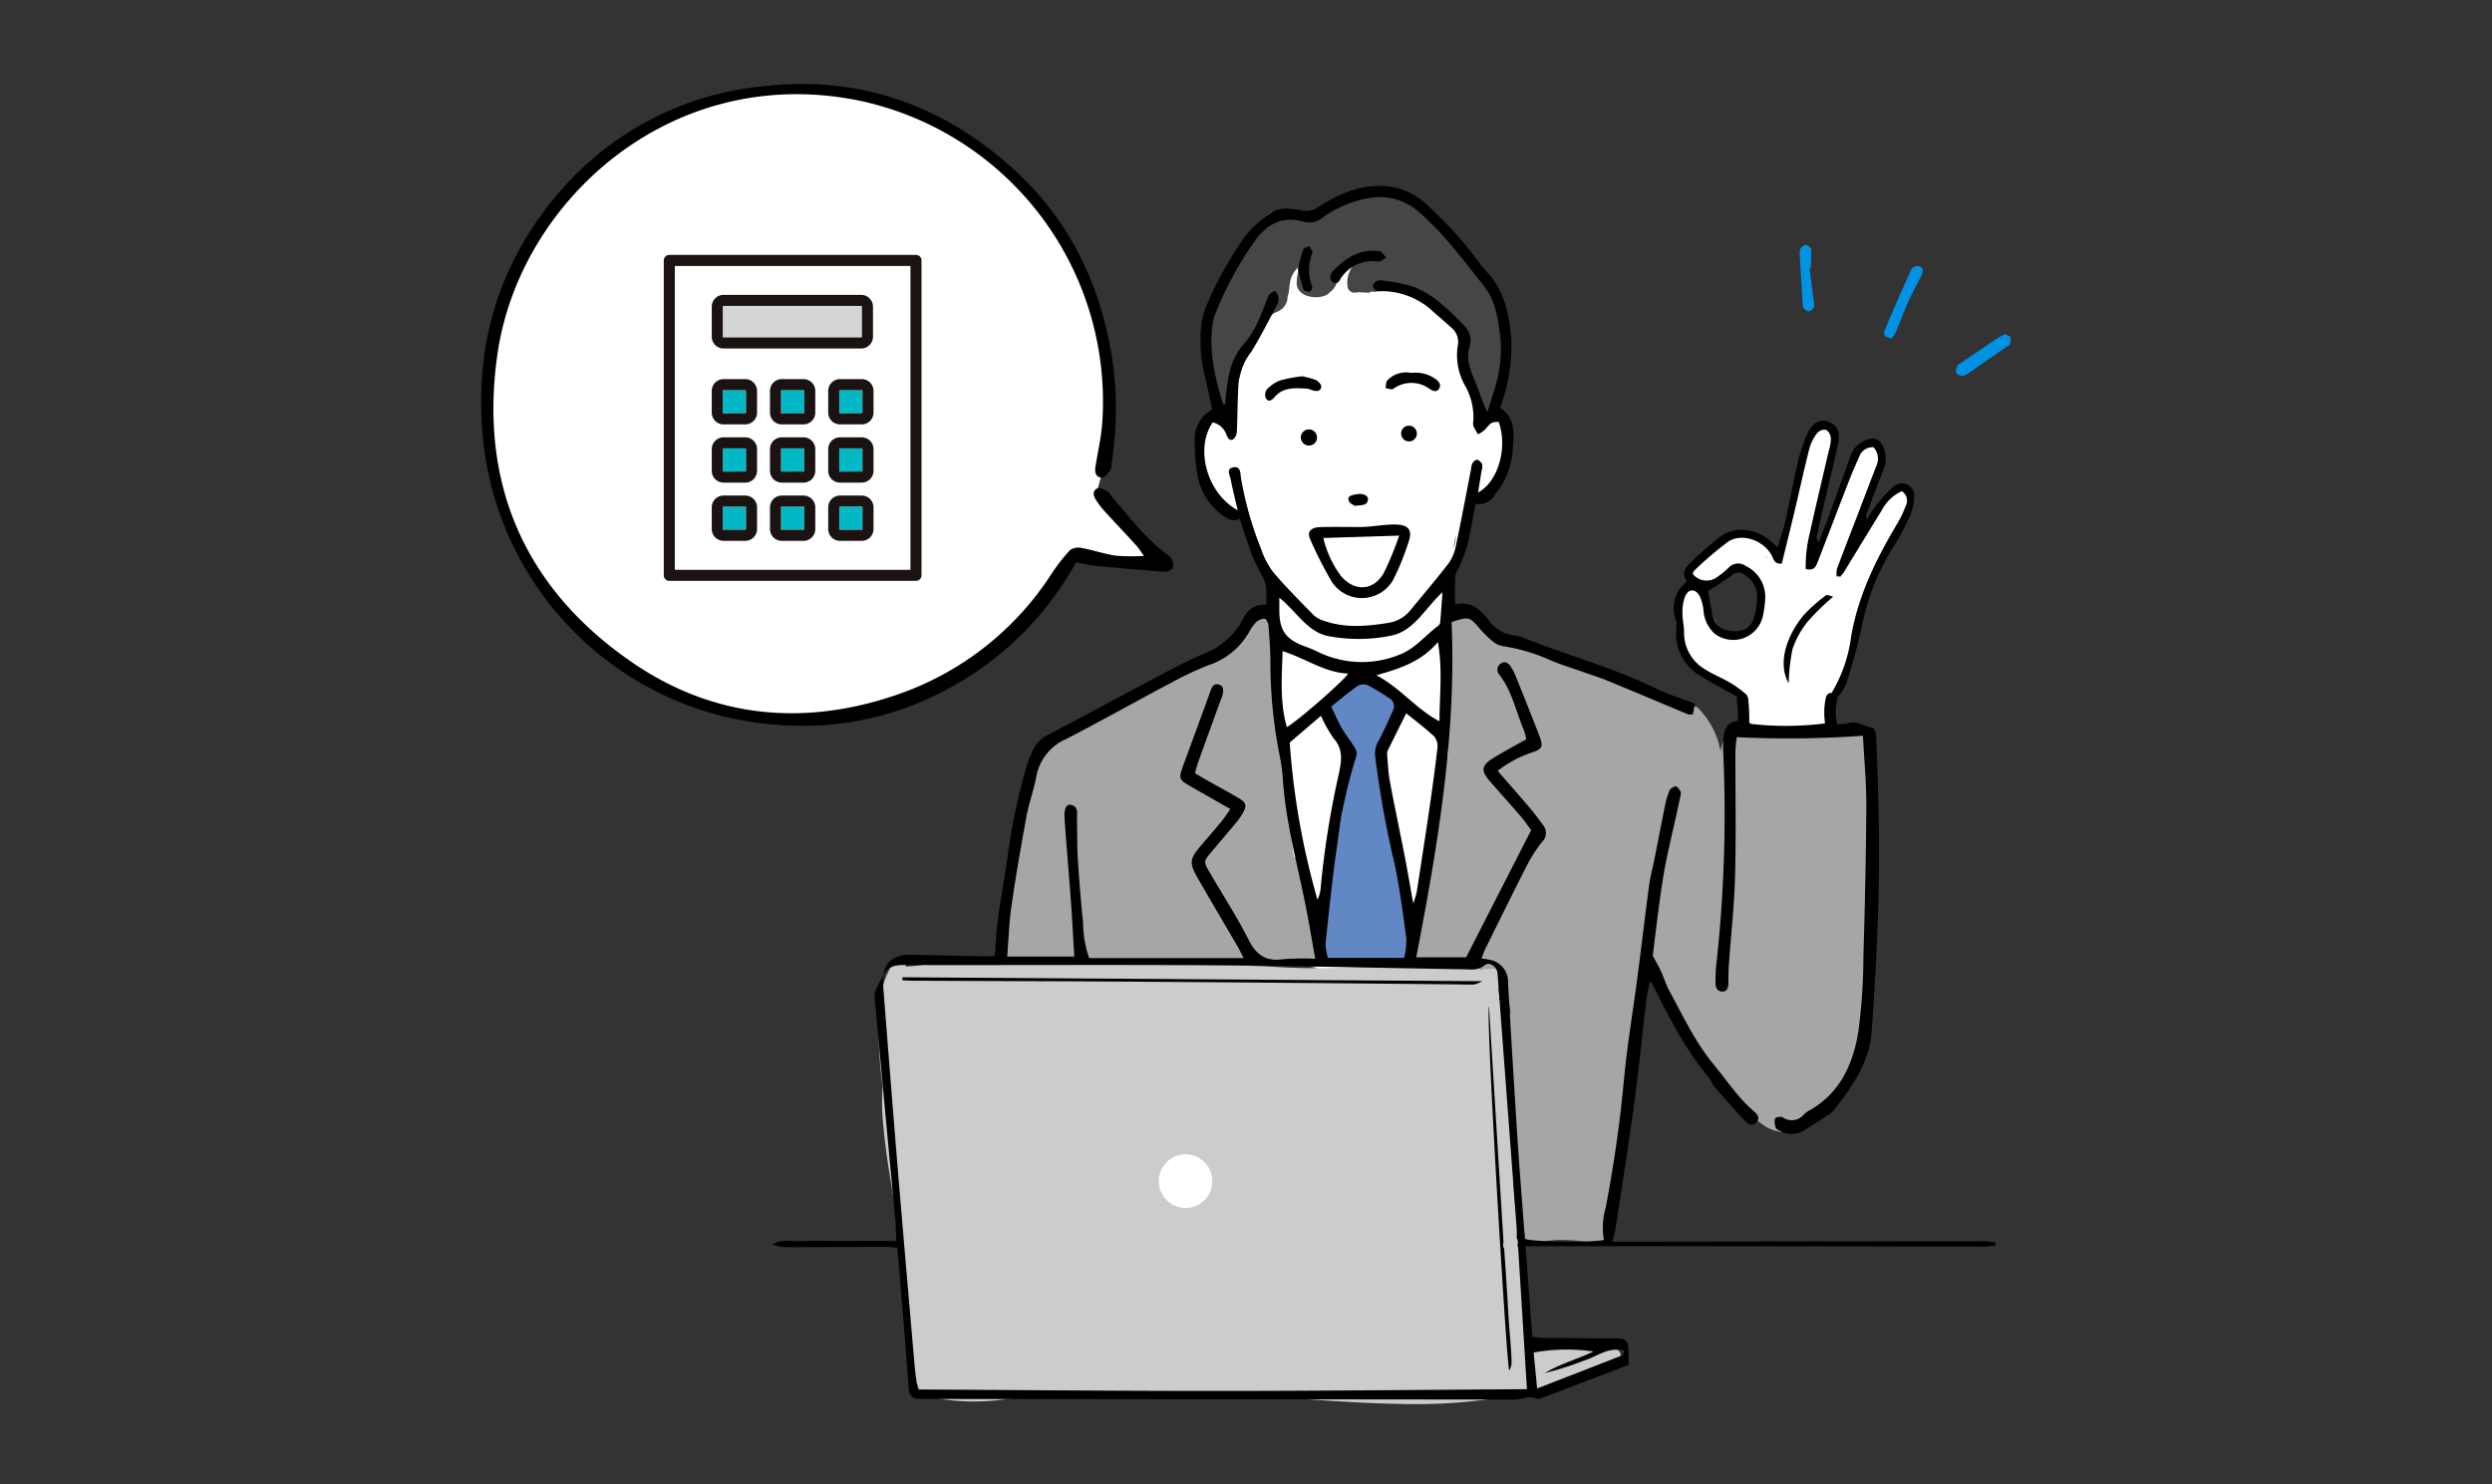 <svg xmlns="http://www.w3.org/2000/svg" width="324" height="193" viewBox="0 0 324 193"><rect x="0" y="0" width="324" height="193" fill="#333333" stroke="none"/><g transform="translate(-353 -3317)"><g transform="translate(314.564 351.915)"><g transform="translate(101 2976)"><g transform="translate(37.87 13.265)"><g transform="translate(55.546 5.193)"><path d="M743.157,201.829a.422.422,0,0,0,0-.046c-.564-6.035-1.234-12.464-4.277-17.834a13.844,13.844,0,0,0-6.062-5.816,15.916,15.916,0,0,0-10.126-.846,14.235,14.235,0,0,0-1.483.423.791.791,0,0,0-.894-1.032,14.773,14.773,0,0,0-7.22,3.632,15.612,15.612,0,0,0-3.791,6.218c-1.643,4.65-1.706,9.715-1.946,14.6a9.949,9.949,0,0,1-1.029.159.771.771,0,0,0-.72.549c-1.405,4.368-.078,11.107,4.919,12.242,1.463,2.764,2.555,5.707,4.061,8.449.34,4.934-1.272,9.793-1.329,14.724a87.111,87.111,0,0,0,1.492,15.6c.884,5.183,1.729,10.384,2.9,15.508a10.255,10.255,0,0,0,1.462,3.867,4.736,4.736,0,0,0,3.033,1.759,28.813,28.813,0,0,0,4.571.255c1.745.058,3.49.128,5.237.118a28.047,28.047,0,0,0,5.257-.436,5.736,5.736,0,0,0,3.363-1.694c1.921-2.213,2.215-5.7,2.467-8.481.267-2.966.385-6.014.367-8.994a35.734,35.734,0,0,0-.569-4.838q-.587-4.014-1.375-7.995a74.912,74.912,0,0,0-1.838-7.64,10.39,10.39,0,0,0-1.445-3.441q-.189-2.008-.435-4.013c-.182-1.5-.355-3.028-.65-4.522q.211-.692.395-1.39a.7.7,0,0,0,.571-.068c1.4-.776,1.667-2.618,1.82-4.058a42.371,42.371,0,0,0,.048-5.091C744.617,213.671,746.462,200.978,743.157,201.829Zm-32.641-14.211a14.759,14.759,0,0,1,3.381-6,12.383,12.383,0,0,1,5.616-3.2,17.972,17.972,0,0,0-7.923,8.121,21.8,21.8,0,0,0-2.017,8.448,29.932,29.932,0,0,1-.7,5.707C709.086,196.3,709.22,191.85,710.516,187.618Zm27.508,31.075c.134-.61.26-1.224.383-1.838A5.775,5.775,0,0,1,738.024,218.693Z" transform="translate(-705.083 -176.658)" fill="#fff"/></g><path d="M1107.921,343.175c-1.362.108-2.291,1.667-2.99,2.674s-1.345,2.057-2.024,3.081c-.823,1.241-1.609,2.508-2.323,3.816a11.545,11.545,0,0,0-.849,1.689c-.071.022-.163.05-.226.076a.7.7,0,0,1-.015-.121,5.691,5.691,0,0,1,.342-1.764c.425-1.427,1.075-2.759,1.624-4.144a67.383,67.383,0,0,0,2.686-7.238c.254-.947,1.125-3.728-.582-3.887-1.03-.1-1.911,1.722-2.314,2.424a30.517,30.517,0,0,0-2.105,5.624,37.868,37.868,0,0,1-2.007,4.725,18.535,18.535,0,0,0-1.448,3.351c-.025,0-.05,0-.078.007l-.056.008a1.021,1.021,0,0,0-.02-.151c-.471-2.085.611-4.065,1-6.072a.929.929,0,0,0,.015-.161c.119-.528.227-1.058.333-1.589a35.008,35.008,0,0,1,1.4-4.834,9.948,9.948,0,0,0,.725-3.822,1.6,1.6,0,0,0-2.039-1.614c-.924.35-1.344,1.44-1.661,2.293a35.485,35.485,0,0,0-1.067,4.934c-.654,3.033-1.72,5.961-2.49,8.967a9.909,9.909,0,0,0-1.831-1.37,6.475,6.475,0,0,0-4.416-1.163c-1.591.284-2.7,1.6-3.718,2.742-.7.788-2.061,2.1-1.546,3.262a.639.639,0,0,0,.327.343.425.425,0,0,0,.04.056,1.175,1.175,0,0,0,.138.148c.758.667,2.082-.124,2.771-.533.926-.549,1.754-1.355,2.724-1.82a.776.776,0,0,0,.095-.055c3.3.73,4.028,5.292,2.287,7.8a3.09,3.09,0,0,1-5.116-.347c-.889-1.5-1.053-3.734-2.823-4.544a.8.8,0,0,0-.332-.075.833.833,0,0,0-.725.471c-2.122,1.458-1.284,5.251-.552,7.288a6.294,6.294,0,0,0,3.474,3.6,19.153,19.153,0,0,0,2.071.773c.133.045.265.09.4.136.685.7,1.556,1.14,2.281,1.808a13.837,13.837,0,0,0,.2,2.334.618.618,0,0,0-.005,1.009,3.7,3.7,0,0,0,.831.489.729.729,0,0,0,.493.533,11.9,11.9,0,0,0,4.244.353,9.646,9.646,0,0,0,3.8-.675.729.729,0,0,0,.193-.031c.461.246,1.148.043,1.09-.616a8.461,8.461,0,0,1,.139-2.87,6.494,6.494,0,0,1,.79-1.618.811.811,0,0,0,.214-.2c1.286-1.684,1.571-3.716,1.983-5.735a20.873,20.873,0,0,0,.808-4.181.719.719,0,0,0,.436-.465,32.912,32.912,0,0,1,3.268-7.474c1.347-2.115,2.83-4.315,2.9-6.91A.748.748,0,0,0,1107.921,343.175Zm-17.834,8.838c-.045-.043-.09-.085-.136-.126-.028-.031-.06-.061-.09-.091.091.06.181.124.269.191Z" transform="translate(-960.812 -303.667)" fill="#fff"/><g transform="translate(29.716 55.528)"><path d="M928.708,497.086a.842.842,0,0,0-.829-.83c-5.3-.176-10.616-.674-15.927-.5a.852.852,0,0,0-.37.095.814.814,0,0,0-.881.148,4.372,4.372,0,0,0-1.131,2.409c-.018.08-.032.161-.046.241-.01-.025-.018-.052-.028-.076a10.658,10.658,0,0,0-2.928-5.559.839.839,0,0,0-1.1-.018l-.022-.018a22.572,22.572,0,0,0-5.306-2.48c-2.021-.765-4.133-1.306-6.135-2.11a67.424,67.424,0,0,0-11.5-3.91,6.085,6.085,0,0,1-3.3-1.737,6.742,6.742,0,0,0-1.5-1.344,2.793,2.793,0,0,0-1.523-.294.719.719,0,0,0-1.155-.033c-1.362,1.619-1.513,3.927-1.548,5.953a72.031,72.031,0,0,0,.493,7.7,35.424,35.424,0,0,1,.08,4.614.848.848,0,0,0-.232.35c-1.42,3.887-1.5,8.119-1.881,12.194a77.061,77.061,0,0,1-2.787,13.176.717.717,0,0,0-.156.572.842.842,0,0,0,1.42.73c3.4-.491,6.855.7,10.253.755.012.03.023.058.037.088a18.417,18.417,0,0,1,1.5,5.493.756.756,0,0,0-.455.725,74.034,74.034,0,0,0,1.012,13.657c-.1,4.524.927,9.015.813,13.551a.743.743,0,0,0,.245.6c-.016.113-.03.226-.05.338a.89.89,0,0,0,.747,1.027.682.682,0,0,0,.771.159c2.429-.879,5.35-.516,7.854-.166a.9.9,0,0,0,.348-.017.949.949,0,0,0,.2.046c1.161.119,1.513-1.689,1.7-2.485a56.311,56.311,0,0,0,.9-5.883c.664-5.553,1.12-11.129,1.744-16.685.294-2.611.609-5.223,1.077-7.809.169-.929.362-1.857.615-2.767a8.059,8.059,0,0,1,.328-1.03c.793,2.628,2.643,5.08,4.1,7.235,2.074,3.063,3.912,6.245,6.148,9.173a.811.811,0,0,0,.221.6,20.67,20.67,0,0,0,4.97,4.581,5.356,5.356,0,0,0,5.9-.511,18.254,18.254,0,0,0,4.793-5.7,16.108,16.108,0,0,0,2.347-7.082.809.809,0,0,0-.055-.358c.924-4.609.813-9.506.745-14.2a.692.692,0,0,0,.275-.484C930.619,511.8,928.9,504.489,928.708,497.086Z" transform="translate(-815.96 -480.673)" fill="#a6a6a6"/><path d="M588.179,512.96c-.013-.129-.027-.259-.035-.39a.829.829,0,0,0-.67-.775c-1.423-10.319-1.123-20.884-3.175-31.133-.206-1.027-1.744-.62-1.609.38-.521-.171-.969.338-.967.861a6.457,6.457,0,0,1-.8.713c-.818.647-1.74,1.229-2.628,1.8-2.336,1.495-4.741,2.883-7.155,4.249-1.568.886-3.135,1.8-4.756,2.586-3.154,1.535-6.545,2.664-9.45,4.675a8.12,8.12,0,0,0-1.617,1.413.856.856,0,0,0-.27.209c-2.8,3.222-3.1,7.794-3.756,11.82-.408,2.505-1.107,4.95-1.508,7.46a24.279,24.279,0,0,0-.091,8.071.78.78,0,0,0,1.4.282c1.621.02,3.238.118,4.858.176,1.735.063,3.444-.052,5.176-.128.151-.007.3-.008.455-.013a.848.848,0,0,0,.911.428c4.274-.776,8.693.314,12.975.5,4.6.206,9.173-.748,13.776-.5.307.63,1.379.76,1.533-.09.756-4.154-1.256-8.511-2.489-12.386A.992.992,0,0,0,588.179,512.96Z" transform="translate(-549.388 -480.065)" fill="#a6a6a6"/></g><path d="M746.956,160.88a.757.757,0,0,0-1.125-.269A25.948,25.948,0,0,0,735.1,149.2a1.637,1.637,0,0,0-2.131.357c-3.28-.761-6.405.927-9.414,3.029a3.991,3.991,0,0,0-3.792-.623,1.264,1.264,0,0,0-1.681.044c-3.237,2.53-5.263,7.063-6.392,11.816a.942.942,0,0,0-.159.081c-1.837,1.164-1.6,4.565-1.045,6.356a.859.859,0,0,0,.169.31c-.074.974-.113,1.92-.121,2.82a2.311,2.311,0,0,0,.148.864c-.028.137-.061.269-.086.407-.481,2.52,2.83,3.591,3.311,1.067a36.8,36.8,0,0,1,2.353-7.791,1.854,1.854,0,0,0,.737-.754c.168-.3.32-.6.463-.912a3.832,3.832,0,0,1,1.946-1.575,2.116,2.116,0,0,0,1.278-1.985c.284-.7.189-1.53.433-2.294a3.747,3.747,0,0,1,1.13-1.647,8.065,8.065,0,0,0-.377,2.187c-.073,2.066,3.457,2.386,4.383,1.155.047-.025,0,.01.047-.025,1.27-1,.688-2.544,2-3.5a.891.891,0,0,0,.225-.235l.047,0a1.541,1.541,0,0,0,1.087-.5c.167.013.329.035.487.061a3.5,3.5,0,0,0-1.626,3.726.916.916,0,0,0,1.093.576.316.316,0,0,0,.138,0c.057-.011.115-.03.173-.045a10.017,10.017,0,0,0,1.339.06.3.3,0,0,0,.263-.153,1.562,1.562,0,0,0,.765.015,16.864,16.864,0,0,1,3.587-.4c-.077,0,1.362.793,1.5.864a6.227,6.227,0,0,1,1.788,1.6c1.985,2.343,3.509.4,4.2,3.42.123.542,1.276,6.257,1.59,6.485a8.752,8.752,0,0,0-.007,3.477c.59,2.489,3.9,1.431,3.311-1.067-.533-2.243.679-5.113.4-7.5-.035-.3-.08-.6-.129-.889a.662.662,0,0,0,.5-.579C749.45,164.972,748.1,163,746.956,160.88Z" transform="translate(-653.712 -148.362)" fill="#474645" fill-rule="evenodd"/><path d="M811.7,564.758a.875.875,0,0,0,.088-.531c-.526-3.776-1.1-7.545-1.818-11.291-.615-3.22-1.551-6.391-1.916-9.652a.706.706,0,0,0,.446-.735c-.091-1.72,1.155-3.144,1.8-4.625s-.612-2.626-1.6-3.578a3.544,3.544,0,0,0-4.254-.858c-.894.416-2.326,1.271-2.556,2.369a.668.668,0,0,0-.443.941,19.541,19.541,0,0,0,1.035,2.138,14.992,14.992,0,0,1,1.424,6.683,44.8,44.8,0,0,1-.879,6.468.757.757,0,0,0-.279.33c-1.078,2.263-1.155,4.922-1.352,7.379-.252,3.114-1.239,6.2-.28,9.3a.855.855,0,0,0,1.02.579c3.038-.425,6.128-.091,9.181-.081a.84.84,0,0,0,.83-.829A16.732,16.732,0,0,0,811.7,564.758Z" transform="translate(-729.295 -468.782)" fill="#6187c4"/><path d="M549.256,801.556a49.41,49.41,0,0,0-11.368-.7c-.1-.594-.242-1.186-.39-1.761a.851.851,0,0,0,.06-.607c-.069-.3-.133-.6-.195-.9-.021-2.057-.167-4.11-.287-6.163a.838.838,0,0,0,.069-.351,32.348,32.348,0,0,0-.23-3.715c0-.494,0-.988.009-1.483a.73.73,0,0,0-.354-.678c-.142-.762-.288-1.523-.388-2.291-.078-.594-.135-1.189-.181-1.786-.039-.884-.069-1.769-.073-2.654a.845.845,0,0,0-.075-.354c-.04-1.345-.062-2.691-.13-4.032-.008-.163-.019-.325-.028-.488q.023-2.7-.212-5.4-.111-1.294-.282-2.589c0-.1-.006-.19-.007-.286a56.588,56.588,0,0,0-.513-8.528.659.659,0,0,0-.552-.591c-.011-.144-.023-.287-.036-.431-.028-.29-.048-.708-.118-1.128a4.617,4.617,0,0,0,.294-1.722.837.837,0,0,0-.83-.83h-1.327a.838.838,0,0,0-.378.085c-1.813-1.15-4.556-1.039-6.536-1.023-3.257.028-6.5.393-9.743.7a86.138,86.138,0,0,1-11.353-.073c-5.369-.2-10.74-.345-16.114-.348-5.634,0-11.266-.2-16.894-.44a48.573,48.573,0,0,0-7.9-.136c-2.107.259-4.176.889-6.3.937.133-.753-.791-1.5-1.35-.783-1.822,2.342-2.112,5.5-2.165,8.37a55.466,55.466,0,0,0,.524,7.949,29.421,29.421,0,0,0,.13,5.5c.309,3.393.909,6.755,1.458,10.114a79.143,79.143,0,0,1,.993,9.768c.149,3.855.237,7.837,1.488,11.522a.736.736,0,0,0-.016.125,3.007,3.007,0,0,0,.506,1.856,5.039,5.039,0,0,0,.27.884.735.735,0,0,0,1.087.294,6.973,6.973,0,0,0,1.994.683,28.6,28.6,0,0,0,8.253-.045c2.379-.25,4.75-.685,7.139-.836,2.215-.139,4.479.01,6.7.053,2.721.055,5.443.129,8.164.186,4.949.1,9.873.169,14.815.489,4.816.314,9.632.674,14.46.748a69.629,69.629,0,0,0,14.02-1.032c4.826-.912,9.219-3.052,13.892-4.473A.835.835,0,0,0,549.256,801.556Z" transform="translate(-439.585 -650.284)" fill="#ccc"/><ellipse cx="3.484" cy="3.49" rx="3.484" ry="3.49" transform="translate(50.223 125.919)" fill="#fff"/><path d="M931.559,788.356c-.44.884,2.245,46.045,2.624,47.365.365-.688.37-.688.212-3.032-.074-1.1-.178-2.2-.254-3.306-.073-1.048-.125-2.1-.19-3.145q-.1-1.655-.211-3.309c-.066-.99-.135-1.981-.21-3.055a1.1,1.1,0,0,1-.083-.855C932.816,808.761,932.188,798.558,931.559,788.356Z" transform="translate(-838.4 -681.682)" fill-rule="evenodd"/><path d="M529.245,282.695c-.613-.04-1.227-.115-1.84-.115q-22.976.021-45.952.057h-1.985c.177-.7.337-1.175.41-1.659.813-5.351,1.674-10.7,2.4-16.06.621-4.6,1.077-9.216,1.623-13.823.085-.716.262-1.42.433-2.322a4.157,4.157,0,0,1,.4.472c2.1,4.2,4.206,8.4,7.257,12.024.316.376.465.894.785,1.264q1.943,2.247,3.955,4.431c.392.424.956.681,1.457.161.53-.55.146-1.032-.292-1.407-2.072-1.777-3.55-4.05-5.266-6.131-2.427-2.943-3.994-6.345-5.789-9.634-.421-.77-.665-1.635-1.033-2.437-.285-.621-.636-1.21-1.087-2.055.263-2.108.542-4.519.873-6.923.248-1.8.5-3.605.863-5.384.6-2.917,1.318-5.81,1.918-8.728.06-.293-.284-.776-.575-.985-.126-.091-.754.217-.871.473a9.589,9.589,0,0,0-.616,2.048c-.468,2.27-.9,4.548-1.348,6.821-.237,1.191-.564,2.368-.725,3.568-.537,4-1,8-1.525,12-.579,4.435-1.339,8.852-1.748,13.3-.511,5.567-1.316,11.079-2.362,16.563a9.322,9.322,0,0,0-.239,4.209c-1.782.359-8.939.278-10.241-.138-.043-.451-.1-.938-.136-1.426-.3-4.024-.627-8.047-.886-12.074q-.638-9.929-1.2-19.863a2.878,2.878,0,0,0-2.372-2.931c-.314-.075-.637-.111-1.071-.184.192-.484.322-.9.511-1.278,1.814-3.665,3.612-7.338,5.475-10.979a18.214,18.214,0,0,1,1.893-2.9,1.591,1.591,0,0,0,.171-2.108q-.96-1.345-2.032-2.609c-1.274-1.5-2.585-2.977-3.93-4.519a15.286,15.286,0,0,1,4.38-2.361c1.439-.457,1.6-.794,1.06-2.172q-1.5-3.862-3.056-7.7a7.359,7.359,0,0,0-.677-1.325c-.29-.437-.714-.765-1.254-.412a.943.943,0,0,0-.24,1.452c1.672,2.148,2.171,4.8,3.2,7.226a8.2,8.2,0,0,1,.319,1.184c-1.495.846-2.909,1.595-4.27,2.43-1.573.967-1.665,1.646-.476,3.021,1.338,1.547,2.718,3.059,4.05,4.611.53.617.982,1.3,1.328,1.761l-8.455,16.538h-6.487c2.8-14.515,5.232-28.939,4.595-43.6,2.308-.727,2.292-.713,3.647.84a14.114,14.114,0,0,0,1.775,1.731,2.814,2.814,0,0,0,1.321.574,23.547,23.547,0,0,1,6.169,1.847c1.213.522,2.487.9,3.734,1.344s2.508.834,3.728,1.335c3.472,1.423,6.924,2.892,10.389,4.333a2.077,2.077,0,0,0,.612.007l.269-1.4c-1.789-.685-3.49-1.2-5.066-1.964-5.527-2.692-11.456-4.315-17.149-6.561a5.659,5.659,0,0,0-1.438-.384,4.469,4.469,0,0,1-3.156-1.932c-1.122-1.5-2.428-2.534-4.382-2.059,0-1.324-.027-2.533.019-3.739.011-.3.279-.581.4-.882a24,24,0,0,0,1.172-3.053c.438-1.763.717-3.566,1.075-5.412a2.418,2.418,0,0,0,2.544-1.224,10.247,10.247,0,0,0,2.277-5.612c.1-2,.553-4.267-1.648-5.658a22.558,22.558,0,0,0,1.476-8.82c-.239-3.3-.89-6.459-3.3-8.97a11.611,11.611,0,0,1-.939-1.16,51,51,0,0,0-6.653-7.37,8.819,8.819,0,0,0-4.962-2.449c-3.437-.413-6.406.867-9.189,2.632a2.632,2.632,0,0,1-2.086.5c-1.346-.226-2.836-.547-4.041.273a12.764,12.764,0,0,0-3.422,3.058,46.193,46.193,0,0,0-5.07,9.105,8.849,8.849,0,0,0-.569,1.892,18.7,18.7,0,0,0,.434,7.4c.344,1.379.609,2.779.908,4.166a4.238,4.238,0,0,0-2.263,4.047,21.512,21.512,0,0,0,.329,4.28,8.062,8.062,0,0,0,3.13,5.29c.711.537,1.389,1.05,2.387.564.408,1.24.728,2.355,1.143,3.433a20.864,20.864,0,0,0,1.652,3.778c.821,1.286.676,2.561.652,3.97a2.956,2.956,0,0,0-3,1.833,9.73,9.73,0,0,1-4.936,4.459c-1.882.786-3.7,1.735-5.506,2.688-4.984,2.631-9.936,5.324-14.93,7.936a4.025,4.025,0,0,0-1.94,1.941,18.411,18.411,0,0,0-.943,2.469,79.67,79.67,0,0,0-2.375,11.344c-.547,4.1-1.475,8.157-1.588,12.318a3.665,3.665,0,0,1-.19.719c-.7,0-1.348.011-2,0-2.985-.06-5.97-.143-8.956-.186-2.013-.029-3.25.969-3.424,2.689.664-1.423,1.89-1.365,3.214-1.362,13.377.032,26.755-.053,40.131.038,10.668.072,21.333.347,32,.513.96.015,1.916.215,2.836-.521.658-.526,1.6.179,1.674,1.1q1.246,16.529,2.481,33.058c.032.427.02.858.012,1.325a1.148,1.148,0,0,1,.057,1.044h.116c.386,6.21.768,12.353,1.156,18.6-13.34.083-26.48.224-39.619.23s-26.3-.121-39.6-.191c-.139-1.075-.3-2.038-.385-3.008q-1.078-12.387-2.127-24.776c-.68-8.205-1.321-16.414-1.967-24.622a12.636,12.636,0,0,1,.05-1.469,18.962,18.962,0,0,0-.929,1.7,2.7,2.7,0,0,0-.231,1.249q1.326,14.449,2.688,28.894c.08.858.082,1.723.127,2.72h-8.111c-1.382,0-2.767-.046-4.147.012-1.281.053-2.608-.282-3.855.435a5.151,5.151,0,0,0,1.833.354c4.368,0,8.736-.032,13.1-.039a11.594,11.594,0,0,1,1.321.151c.167,1.982.33,3.847.481,5.714.339,4.187.686,8.374,1,12.564.064.869.4,1.342,1.3,1.34,1.046,0,2.092.014,3.137.015q37.158.04,74.316.074c1.008,0,2-.607,3.032-.055.1.056.314-.07.468-.129,3.759-1.429,7.516-2.86,11.345-4.318,0-.487.017-.982,0-1.476-.074-1.827-.211-1.96-2.028-1.972-3.041-.02-6.083-.031-9.124-.057-.423,0-.844-.073-1.377-.122-.294-3.921-.582-7.749-.887-11.808h2.175q14.184,0,28.367,0,14.432.015,28.865.055c.55,0,1.1-.08,1.65-.123Q529.246,282.934,529.245,282.695ZM456.99,214.976c-3.038-1.6-5.019-4.291-8.193-5.993,3.117-.885,5.835-1.769,7.988-4.307C457.424,208.276,456.994,211.528,456.99,214.976Zm.094-12.868a.644.644,0,0,1-.221.421c-1.679,1.228-2.96,2.936-4.995,3.751a13,13,0,0,1-10.868-.43c-.5-.235-1.012-.435-1.53-.624-2.454-.9-3.29-2.071-3.3-4.656,0-.437,0-.873,0-1.665,2.376,1.909,3.74,4.662,6.732,5.055a21.01,21.01,0,0,0,8.054-.18c2.836-.738,4.123-3.459,6.422-5.585C457.267,199.756,457.187,200.933,457.084,202.109Zm-11.972,6.66c-.5.89-6.586,6.187-7.965,6.959-.934-3.242-.648-6.495-.556-9.878C439.647,206.81,442.058,208.64,445.112,208.769Zm-11.306-16.188a45.242,45.242,0,0,1-2.618-9.222c-.092-.623-.026-1.566-.961-1.417-1.039.165-.482,1.046-.372,1.62.237,1.237.553,2.458.9,3.971-4.015-2.2-5.588-8.059-3.247-11.425a2.435,2.435,0,0,1,1.747,1.5c.166.428.374.944.894.713a1.365,1.365,0,0,0,.495-1.034c.109-2.252.085-4.512.25-6.758a8.231,8.231,0,0,1,1.618-3.581c1.182-1.919,2.2-3.939,3.266-5.929a2.2,2.2,0,0,0,.309-1.1,2.763,2.763,0,0,0-.467-.942c-.282.2-.7.341-.822.614-.527,1.152-.9,2.376-1.46,3.509a11.972,11.972,0,0,1-1.752,2.79c-1.852,2.032-2.131,4.538-2.4,7.073-.029.271-.038.545-.058.844-.134-.052-.268-.065-.283-.115-1.022-3.343-1.851-6.716-1.36-10.258a6.475,6.475,0,0,1,.349-1.434,45.988,45.988,0,0,1,5.03-9.314c1.524-2.234,3.637-3.554,6.544-2.644a2.816,2.816,0,0,0,2.467-.622,14.426,14.426,0,0,1,6.531-2.57,7.692,7.692,0,0,1,6.076,2.048c3.189,2.781,5.67,6.18,8.282,9.46,1.66,2.086,1.9,4.663,2.185,7.188a17.657,17.657,0,0,1-.994,6.845c-.208.727-.449,1.445-.731,2.35-.178-.368-.318-.613-.419-.872-.4-1.025-.772-2.06-1.183-3.08-.6-1.487-1.238-2.932-.688-4.623a2.624,2.624,0,0,0-.717-2.619c-2-2.044-4.011-4.15-6.788-5.138a23.038,23.038,0,0,0-3.881-.76,1.239,1.239,0,0,0-.8.13.871.871,0,0,0-.4.633c.009.2.258.45.464.573a1.315,1.315,0,0,0,.648.055,9.747,9.747,0,0,1,6.754,2.706c.747.652,1.508,1.289,2.234,1.963a2.414,2.414,0,0,1,.935,2.34,8.028,8.028,0,0,0,.938,5.287,8.289,8.289,0,0,1,1.069,4.6,1.477,1.477,0,0,0,.013.657,9.721,9.721,0,0,0,.6,1.056,3.785,3.785,0,0,0,.891-.583c.839-.98.821-1,1.8-1.025,1.188,3.331-.054,7.777-2.681,9.178.151-.953.29-1.815.425-2.677a2.443,2.443,0,0,0,.11-.968,1.089,1.089,0,0,0-.64-.609c-.148-.049-.48.209-.609.407a2.289,2.289,0,0,0-.2.792c-.657,3.359-1.281,6.726-1.991,10.074a5.706,5.706,0,0,1-.97,2.244c-1.58,2.056-3.273,4.023-4.911,6.034a4.573,4.573,0,0,1-2.8,1.647c-2.893.469-5.816.738-8.661-.332a3.081,3.081,0,0,1-1.119-.645c-1.771-1.819-3.58-3.613-5.221-5.546A10.318,10.318,0,0,1,433.805,192.581Zm2.843,53.332c-2.233.322-3.48-.551-4.484-2.547-1.513-3.006-3.369-5.838-5.059-8.756-.8-1.39-.793-1.41.207-2.612,1.1-1.318,2.219-2.614,3.315-3.931a8.153,8.153,0,0,0,.756-1.089c.593-1.012.516-1.41-.509-2.022-1.329-.792-2.7-1.515-4.048-2.274-.524-.3-1.037-.61-1.631-.96.15-.514.26-.987.423-1.441q1.46-4.055,2.94-8.1a5.028,5.028,0,0,0,.228-.621c.123-.561.208-1.189-.506-1.368s-.9.4-1.1.952c-1.164,3.221-2.353,6.433-3.531,9.649-.591,1.615-.541,1.764.964,2.631,1.669.962,3.347,1.909,5.193,2.96-.444.621-.788,1.164-1.193,1.657-.879,1.067-1.792,2.1-2.686,3.159-1.418,1.672-1.491,2.206-.375,4.151,1.705,2.973,3.457,5.919,5.181,8.881.265.455.486.936.795,1.534H411.446a14.194,14.194,0,0,1-.791-4.6q-.422-4.12-.68-8.257c-.11-1.763-.077-3.534-.112-5.3-.014-.693.224-1.531-.767-1.762-.607-.141-.939.442-.848,1.8.236,3.527.556,7.047.813,10.573.176,2.42.3,4.844.455,7.353h-8.729c.182-2.274.241-4.418.547-6.525.563-3.879,1.226-7.746,1.939-11.6.331-1.788.964-3.52,1.307-5.306A6.582,6.582,0,0,1,408.4,217.3c1.973-1,3.912-2.059,5.859-3.106,2.628-1.413,5.235-2.867,7.88-4.249a41.822,41.822,0,0,1,4.791-2.259,9.47,9.47,0,0,0,5.281-4.265,5.554,5.554,0,0,1,.958-1.345,1.688,1.688,0,0,1,1.13-.436c.177.01.439.583.463.916.124,1.7.272,3.412.248,5.116a62.174,62.174,0,0,0,1.252,12.016,22.467,22.467,0,0,1,.357,2.627c.352,5.714,1.9,11.211,3,16.79.426,2.157.787,4.326,1.223,6.749A32.076,32.076,0,0,0,436.649,245.913Zm4.478-7.746a99.1,99.1,0,0,1-3.606-20.43l4.066-3.484a16.315,16.315,0,0,0,1.654,2.95c1.266,1.442,1.013,2.93.671,4.58a116.547,116.547,0,0,0-2.367,14.841A4.23,4.23,0,0,1,441.127,238.168Zm11.275,7.572h-9.908a6.912,6.912,0,0,1-.319-1.872c.481-4.437.921-8.883,1.589-13.295a61.092,61.092,0,0,1,2.436-11.126,1.446,1.446,0,0,0-.224-1.05c-.514-.844-1.152-1.614-1.649-2.466s-.884-1.77-1.421-2.867c1.189-.944,2.275-1.878,3.445-2.69a1.579,1.579,0,0,1,1.343-.084,30.711,30.711,0,0,1,2.684,1.626,1.22,1.22,0,0,1,.544,1.7c-.589,1.3-1.154,2.622-1.83,3.879a3.129,3.129,0,0,0-.465,1.969,129.709,129.709,0,0,0,2.553,14.157c.662,3.182,1.077,6.418,1.507,9.642A10.327,10.327,0,0,1,452.4,245.739Zm.072-13.2c-.63-3.239-1.322-6.467-1.924-9.712-.219-1.182-.27-2.4-.371-3.6a1.266,1.266,0,0,1,.166-.613c.726-1.481,1.464-2.955,2.323-4.683,1.3,1.056,2.531,1.975,3.645,3.021a1.97,1.97,0,0,1,.415,1.472c-.3,2.626-.658,5.245-1.04,7.86-.532,3.649-1.1,7.292-1.663,10.936a12.611,12.611,0,0,1-.445,1.432C453.167,236.359,452.845,234.445,452.474,232.541Zm24.548,64.377c-2.176,1.055-4.389,1.616-6.322,2.811a40.4,40.4,0,0,0,5.087-1.627c1.668-.5,3.151-1.851,5.256-1.278-.158.3-.209.567-.345.62-3.581,1.411-7.172,2.8-11.011,4.288l-.452-4.675A24.537,24.537,0,0,1,477.022,296.918Z" transform="translate(-370.27 -145.358)" fill-rule="evenodd"/><path d="M1130.532,578.664c-.034-3.977-.194-7.953-.337-11.928-.014-.387-.26-1.066-.47-1.1-1.064-.15-2-.969-3.168-.589a7.84,7.84,0,0,1-1.528.139c.017-.076.03-.148.044-.221a7.923,7.923,0,0,0-1.64.1v0c-.052.016-.115.031-.183.046l-.068.02.068-.02a40.827,40.827,0,0,1-9.388.026c0-.031,0-.063,0-.093a17.656,17.656,0,0,1-1.79-.283c-1.279.178-1.624,1.1-1.74,2.182a10.268,10.268,0,0,0-.038,1.655,177.78,177.78,0,0,1-.906,27.976c-.074.713-.078,1.435-.09,2.153-.01.6.173,1.192.845,1.22.726.03.824-.581.831-1.178.009-.773.009-1.548.064-2.319.271-3.856.705-7.707.806-11.567.14-5.358.029-10.723.043-16.084,0-.68.114-1.36.165-1.941a134.7,134.7,0,0,0,16.415-.181c.163,3.155.456,6.126.44,9.1-.036,6.52-.183,13.04-.375,19.557a75.977,75.977,0,0,1-.65,9.748c-.677,4.233-2.348,8.047-6.365,10.314a3.4,3.4,0,0,0-.679.473,2.035,2.035,0,0,1-2.821.42c-.218-.143-.925,0-.976.155a1.975,1.975,0,0,0,.094,1.2c.076.212.4.375.649.478a3.147,3.147,0,0,0,3.153-.19c.96-.642,1.948-1.244,2.916-1.876a3.1,3.1,0,0,0,.776-.612c2.4-3.072,4.666-6.242,4.969-10.289q.537-7.183.809-14.385C1130.551,586.737,1130.567,582.7,1130.532,578.664Z" transform="translate(-986.69 -495.185)" fill-rule="evenodd"/><path d="M503.64,766.2q20.136.138,40.271.337c.829.007,1.658.047,2.485.021a4.662,4.662,0,0,0,1.088-.429l-75.41-.51q0,.192,0,.383c.469.023.938.063,1.407.065C483.534,766.112,493.588,766.13,503.64,766.2Z" transform="translate(-455.185 -662.717)" fill-rule="evenodd"/><path d="M790.83,412.6a52.813,52.813,0,0,0,2.84,5.595,4.679,4.679,0,0,0,7.993-.292,33.692,33.692,0,0,0,1.983-4.9c.545-1.563-.014-2.246-1.728-2.265-1.546-.017-3.092.325-4.638.325-1.712,0-3.426-.036-5.137.012C790.949,411.11,790.42,411.681,790.83,412.6Zm11.6-.417a42.61,42.61,0,0,1-1.995,4.838c-1.352,2.372-3.823,2.485-5.587.4a13.587,13.587,0,0,1-2.286-4.932Z" transform="translate(-720.944 -366.712)" fill-rule="evenodd"/><path d="M761.843,296.148a2.9,2.9,0,0,1,.628.2c.507.15,1.091.223,1.209-.407.049-.263-.384-.769-.711-.917a10.123,10.123,0,0,0-1.808-.483,19.3,19.3,0,0,0-2.871.554,4.711,4.711,0,0,0-1.723,1.2,1.2,1.2,0,0,0-.075,1.141c.321.5.76.227,1.079-.153C758.728,295.9,760.3,296.074,761.843,296.148Z" transform="translate(-692.325 -269.791)" fill-rule="evenodd"/><path d="M851.742,293.8a4,4,0,0,1,4.779.046c.408.255.858.423,1.164-.043.341-.52.012-.941-.42-1.257a4.41,4.41,0,0,0-3.161-.814,3.388,3.388,0,0,0-3.141.977c-.2.227-.154.669-.221,1.013C851.081,293.761,851.528,293.952,851.742,293.8Z" transform="translate(-771.031 -267.418)" fill-rule="evenodd"/><path d="M808.017,200.367a.683.683,0,0,0,.582-.176c.194-.181.271-.481.452-.681A4.947,4.947,0,0,1,813.2,197.5a2.4,2.4,0,0,0,.82.03,3.133,3.133,0,0,0,.751-.505c-.23-.262-.45-.535-.7-.78-.062-.061-.212-.034-.322-.047-2.509-.282-4.335.981-5.949,2.674a1.306,1.306,0,0,0-.263.909A.912.912,0,0,0,808.017,200.367Z" transform="translate(-734.996 -187.729)" fill-rule="evenodd"/><path d="M783.59,198.383c.131-.017.357-.484.293-.655a5.8,5.8,0,0,1,.021-4.343c.088-.221-.256-.614-.4-.928-.27.142-.7.225-.781.437-.3.81-.476,1.662-.709,2.537.247.936.443,1.841.75,2.708C782.824,198.31,783.318,198.417,783.59,198.383Z" transform="translate(-713.705 -184.643)" fill-rule="evenodd"/><path d="M822.564,386.814c-.359.079-1.081.149-.975.693s.616.607.821.808c.824-.16,1.578.061,1.721-.792C824.221,386.98,823.488,386.61,822.564,386.814Z" transform="translate(-746.706 -346.709)" fill-rule="evenodd"/><path d="M786.461,337.523a1.051,1.051,0,1,0-1.275,1l.005.008,0-.006a1.088,1.088,0,0,0,.214.021A1.038,1.038,0,0,0,786.461,337.523Z" transform="translate(-715.662 -304.789)" fill-rule="evenodd"/><path d="M863.681,333.252a1.024,1.024,0,1,0,1.051,1.024A1.038,1.038,0,0,0,863.681,333.252Z" transform="translate(-780.948 -302.08)" fill-rule="evenodd"/><path d="M1105.17,337.921a16.805,16.805,0,0,0-2.437,2.7,14.586,14.586,0,0,0-.981,1.524,1.079,1.079,0,0,1,.017-.9c.725-1.9,1.425-3.815,2.191-5.7a3.424,3.424,0,0,0-.142-2.869c-.478-1.026-1.036-1.21-2.114-.867a3.3,3.3,0,0,0-2.1,2.193c-.92,2.449-1.78,4.92-2.682,7.376-.456,1.24-.951,2.466-1.428,3.7a.76.76,0,0,1-.27-.69q.6-2.725,1.234-5.442c.513-2.209,1.078-4.406,1.542-6.625.324-1.549-.154-2.5-1.273-2.879-1.033-.35-1.958.028-2.643,1.438a19.261,19.261,0,0,0-1.338,3.944c-.58,2.43-1,4.9-1.544,7.335-.262,1.168-.667,2.3-1.06,3.636-.365-.332-.57-.516-.772-.7-1.89-1.742-4.744-2.128-6.589-.753a43.106,43.106,0,0,0-3.836,3.308c-.715.677-1.446,1.466-.569,2.579a4.368,4.368,0,0,0-1.51,4.931,5.186,5.186,0,0,1,.079,1.563,6.3,6.3,0,0,0,3.215,5.816c1.517.939,3.1,1.779,4.747,2.679a.747.747,0,0,0-.083.342,21.247,21.247,0,0,1,.151,3.451c-.166.941,1.273,1.344,1.44.4a23.066,23.066,0,0,0-.1-3.848.7.7,0,0,0-.149-.458.259.259,0,0,0-.075-.153,14,14,0,0,0-2.08-1.532c-1.1-.647-2.315-1.118-3.382-1.814a5.478,5.478,0,0,1-2.656-4.822c0-.809-.219-1.619-.208-2.426a5.7,5.7,0,0,1,.338-2.174c.467-1.059,1.376-1.055,1.923-.012A5.794,5.794,0,0,1,1080.5,354a4.56,4.56,0,0,0,1.368,2.946,3.956,3.956,0,0,0,6.312-2.038,14.091,14.091,0,0,0,.342-2.416,4.449,4.449,0,0,0-2.508-4.27,1.7,1.7,0,0,0-2.241.2,10.192,10.192,0,0,1-1.483,1.219,2.283,2.283,0,0,1-3.187-.4c.068-.147.1-.348.219-.451a46.979,46.979,0,0,1,4.372-3.723c1.773-1.2,4.61-.194,5.67,1.754.253.464.318,1.191,1.32,1.082.534-2.186,1.094-4.427,1.627-6.674.658-2.771,1.26-5.556,1.963-8.315a5.794,5.794,0,0,1,1.02-2,1.3,1.3,0,0,1,1.166-.4,1.488,1.488,0,0,1,.6,1.107,5.137,5.137,0,0,1-.253,1.54c-.823,3.569-1.69,7.128-2.469,10.706a18.048,18.048,0,0,0-.549,4.726c1.181.332,1.379-.444,1.625-1.075,1.33-3.415,2.629-6.842,3.957-10.258.421-1.082.878-2.152,1.36-3.209a1.838,1.838,0,0,1,1.881-1.271,2.245,2.245,0,0,1,.352,2.462c-.816,2.053-1.584,4.126-2.376,6.189-.917,2.39-1.85,4.773-2.743,7.172a3.057,3.057,0,0,0-.015,1,1.252,1.252,0,0,0,.882-.515c1.646-2.678,3.267-5.372,4.923-8.044a5.641,5.641,0,0,1,2.636-2.556,1.448,1.448,0,0,1,.5,1.96,13.239,13.239,0,0,1-1.046,2.2c-2.754,4.622-5.11,9.366-6.034,14.768a18.947,18.947,0,0,1-2.474,7.205.211.211,0,0,0-.027.1.707.707,0,0,0-.758.522,8.959,8.959,0,0,0-.042,3.85c.153.949,1.592.545,1.44-.4a7.241,7.241,0,0,1,.042-3.056.739.739,0,0,0,.024-.345,6,6,0,0,0,1.136-1.7,77.62,77.62,0,0,0,2.062-7.567,30.531,30.531,0,0,1,3.923-10.019,33.968,33.968,0,0,0,2.107-3.821,7.359,7.359,0,0,0,.775-2.978A1.612,1.612,0,0,0,1105.17,337.921Zm-21.031,11.551a1.272,1.272,0,0,1,1.847-.01,3.335,3.335,0,0,1,1.488,2.979,16.751,16.751,0,0,1-.249,1.9c-.36,1.795-1.286,2.482-3.071,2.322-1.543-.138-2.259-.851-2.584-2.572-.171-.906-.341-1.812-.494-2.624A36.1,36.1,0,0,0,1084.139,349.471Z" transform="translate(-959.452 -298.796)" fill-rule="evenodd"/><path d="M1242.4,217.594c-.8-.1-1.158-.472-.949-.975q1.695-4.076,3.526-8.094a1.12,1.12,0,0,1,1.02-.318c.556.177.511.7.284,1.158-.567,1.138-1.2,2.245-1.72,3.4-.566,1.257-1.023,2.563-1.56,3.834A7.17,7.17,0,0,1,1242.4,217.594Z" transform="translate(-1096.873 -197.76)" fill="#0092e5" fill-rule="evenodd"/><path d="M1304.24,261.512c.255.145.634.235.695.425a1.309,1.309,0,0,1-.123.933c-.125.225-.457.334-.695.5-1.474,1.019-2.946,2.043-4.425,3.057a2.309,2.309,0,0,1-.893.492,1.068,1.068,0,0,1-.879-.324c-.135-.211-.022-.638.09-.929.072-.186.333-.307.524-.437q2.37-1.611,4.749-3.208A10.752,10.752,0,0,1,1304.24,261.512Z" transform="translate(-1143.972 -242.242)" fill="#0092e5" fill-rule="evenodd"/><path d="M1176.559,194.575l.478,3.76a3.884,3.884,0,0,1,.121,1.192,1.064,1.064,0,0,1-.646.644c-.176.057-.492-.2-.691-.379a.772.772,0,0,1-.143-.487c-.142-2.243-.28-4.486-.4-6.73a1.011,1.011,0,0,1,.167-.656c.167-.2.5-.456.674-.4.27.081.648.393.661.625a22.883,22.883,0,0,1-.089,2.418Z" transform="translate(-1041.724 -183.852)" fill="#0092e5" fill-rule="evenodd"/><path d="M1169.181,466.208a33.939,33.939,0,0,0-3.272,3.192,11.764,11.764,0,0,0-2.015,3.609,23.516,23.516,0,0,0-.492,4.469c-1.368-2.309-.559-5.795,1.9-8.816a20.261,20.261,0,0,1,2.954-2.631C1168.382,465.929,1168.748,466.117,1169.181,466.208Z" transform="translate(-1031.268 -412.806)" fill-rule="evenodd"/></g><g transform="translate(0 0)"><path d="M235.849,130.972c-.462-1.03-5.267-5.375-8.592-9.179a41.262,41.262,0,0,0,1.561-11.274c0-22.532-18.056-40.8-40.33-40.8s-40.331,18.266-40.331,40.8,18.057,40.8,40.331,40.8a40.234,40.234,0,0,0,34.941-20.411C228.238,130.892,236.428,132.261,235.849,130.972Z" transform="translate(-147.136 -69.004)" fill="#fff"/><path d="M219.332,127.6a40.852,40.852,0,0,1-15.879,16.027,39.133,39.133,0,0,1-21.3,5.2,41.41,41.41,0,0,1-39.83-36.491c-1.415-12.426,1.746-23.545,9.976-33.015a39.717,39.717,0,0,1,25.943-13.571c12.61-1.556,23.587,2.238,32.929,10.692,7.073,6.4,11.125,14.525,12.742,23.884a44.8,44.8,0,0,1,.045,14.38c-.043.284.028.643-.122.84-.31.408-.723,1.016-1.112,1.03-.826.03-.975-.681-.861-1.4.293-1.841.717-3.671.87-5.523A39.991,39.991,0,0,0,191.75,67.7c-24.631-5.411-44.786,12.773-47.645,32.882-2.37,16.672,3.444,30.218,17.233,39.839,10.573,7.376,22.341,8.6,34.557,4.459a38.877,38.877,0,0,0,20.218-15.715,24.282,24.282,0,0,1,2.447-3.154,1.985,1.985,0,0,1,1.547-.258c1.48.273,2.921.769,4.4.991a26.874,26.874,0,0,0,3.667.032c-.451-.619-.691-1.022-1-1.361-1.309-1.433-2.646-2.839-3.955-4.272a12.929,12.929,0,0,1-1.206-1.514c-.376-.562-.651-1.292.114-1.651.331-.155.973.253,1.425.5.226.122.321.469.509.684,2.27,2.588,4.315,5.389,7.162,7.432a1.9,1.9,0,0,1,.77,1.36c-.051.8-.854.9-1.5.854q-4.4-.336-8.787-.762C220.932,127.962,220.167,127.756,219.332,127.6Z" transform="translate(-142.001 -65.401)" fill-rule="evenodd"/><g transform="translate(267.395 -157.872)"><path d="M-210.521,228.448h-3.508v-1.821h.778a.718.718,0,0,0,.718-.718.718.718,0,0,0-.718-.718h-25.177a.718.718,0,0,0-.718.718.718.718,0,0,0,.718.718h.778v1.821h-3.509V188.934h30.637Z" transform="translate(-1.064 -7.393)" fill="#fff"/><path d="M-210.521,228.448h-3.508v-1.821h.778a.718.718,0,0,0,.718-.718.718.718,0,0,0-.718-.718h-25.177a.718.718,0,0,0-.718.718.718.718,0,0,0,.718.718h.778v1.821h-3.509V188.934h30.637Z" transform="translate(-1.064 -7.393)" fill="#fff"/><rect width="30.637" height="39.514" transform="translate(-242.221 181.541)" fill="#fff"/><path d="M.167,0H17.923a.167.167,0,0,1,.167.167V3.932a.167.167,0,0,1-.167.167H.168A.168.168,0,0,1,0,3.931V.167A.167.167,0,0,1,.167,0Z" transform="translate(-235.982 186.739)" fill="#ffe17d"/><path d="M.167,0H2.85a.167.167,0,0,1,.167.167V2.849a.167.167,0,0,1-.167.167H.168A.168.168,0,0,1,0,2.848V.167A.167.167,0,0,1,.167,0Z" transform="translate(-235.982 197.692)" fill="#ffe17d"/><rect width="3.016" height="3.016" rx="0.167" transform="translate(-228.411 197.692)" fill="#ffe17d"/><path d="M.167,0H2.849a.168.168,0,0,1,.168.168V2.849a.167.167,0,0,1-.167.167H.168A.168.168,0,0,1,0,2.848V.167A.167.167,0,0,1,.167,0Z" transform="translate(-220.84 197.692)" fill="#ffe17d"/><path d="M.168,0H2.85a.167.167,0,0,1,.167.167V2.85a.167.167,0,0,1-.167.167H.168A.168.168,0,0,1,0,2.849V.168A.168.168,0,0,1,.168,0Z" transform="translate(-235.982 205.263)" fill="#ffe17d"/><rect width="3.016" height="3.017" rx="0.167" transform="translate(-228.411 205.263)" fill="#ffe17d"/><path d="M.167,0H2.849a.168.168,0,0,1,.168.168V2.849a.168.168,0,0,1-.168.168H.168A.168.168,0,0,1,0,2.849V.167A.167.167,0,0,1,.167,0Z" transform="translate(-220.84 205.263)" fill="#ffe17d"/><path d="M.168,0H2.85a.167.167,0,0,1,.167.167V2.849a.167.167,0,0,1-.167.167H.168A.168.168,0,0,1,0,2.848V.168A.168.168,0,0,1,.168,0Z" transform="translate(-235.982 212.835)" fill="#ffe17d"/><rect width="3.016" height="3.016" rx="0.167" transform="translate(-228.411 212.835)" fill="#ffe17d"/><path d="M.167,0H17.923a.167.167,0,0,1,.167.167V3.932a.167.167,0,0,1-.167.167H.168A.168.168,0,0,1,0,3.931V.167A.167.167,0,0,1,.167,0Z" transform="translate(-235.982 186.739)" fill="#d4d5d5"/><path d="M.167,0H2.85a.167.167,0,0,1,.167.167V2.849a.167.167,0,0,1-.167.167H.168A.168.168,0,0,1,0,2.848V.167A.167.167,0,0,1,.167,0Z" transform="translate(-235.982 197.692)" fill="#02b8c7"/><rect width="3.016" height="3.016" rx="0.167" transform="translate(-228.411 197.692)" fill="#02b8c7"/><path d="M.167,0H2.849a.168.168,0,0,1,.168.168V2.849a.167.167,0,0,1-.167.167H.168A.168.168,0,0,1,0,2.848V.167A.167.167,0,0,1,.167,0Z" transform="translate(-220.84 197.692)" fill="#02b8c7"/><path d="M.168,0H2.85a.167.167,0,0,1,.167.167V2.85a.167.167,0,0,1-.167.167H.168A.168.168,0,0,1,0,2.849V.168A.168.168,0,0,1,.168,0Z" transform="translate(-235.982 205.263)" fill="#02b8c7"/><rect width="3.016" height="3.017" rx="0.167" transform="translate(-228.411 205.263)" fill="#02b8c7"/><path d="M.167,0H2.849a.168.168,0,0,1,.168.168V2.849a.168.168,0,0,1-.168.168H.168A.168.168,0,0,1,0,2.849V.167A.167.167,0,0,1,.167,0Z" transform="translate(-220.84 205.263)" fill="#02b8c7"/><path d="M.168,0H2.85a.167.167,0,0,1,.167.167V2.849a.167.167,0,0,1-.167.167H.168A.168.168,0,0,1,0,2.848V.168A.168.168,0,0,1,.168,0Z" transform="translate(-235.982 212.835)" fill="#02b8c7"/><rect width="3.016" height="3.016" rx="0.167" transform="translate(-228.411 212.835)" fill="#02b8c7"/><path d="M.167,0H2.849a.168.168,0,0,1,.168.168v2.68a.168.168,0,0,1-.168.168H.168A.168.168,0,0,1,0,2.848V.167A.167.167,0,0,1,.167,0Z" transform="translate(-220.84 212.835)" fill="#02b8c7"/><g transform="translate(-243.658 171.558)"><g transform="translate(0 8.546)"><path d="M-210.866,228.821h-32.073a.718.718,0,0,1-.718-.718V187.152a.718.718,0,0,1,.718-.718h32.073a.718.718,0,0,1,.718.718V228.1A.718.718,0,0,1-210.866,228.821Zm-4.852-1.436h4.134V187.87h-30.637v39.514Z" transform="translate(243.658 -186.434)" fill="#1a1311"/><path d="M.282-1.25h17.9A1.534,1.534,0,0,1,19.712.282V4.189A1.534,1.534,0,0,1,18.18,5.722H.282A1.534,1.534,0,0,1-1.25,4.189V.282A1.534,1.534,0,0,1,.282-1.25Zm17.9,5.535a.1.1,0,0,0,.1-.1V.282a.1.1,0,0,0-.1-.1H.282a.1.1,0,0,0-.1.1V4.189a.1.1,0,0,0,.1.1Z" transform="translate(7.489 6.448)" fill="#1a1311"/><path d="M.282-1.25H3.107A1.534,1.534,0,0,1,4.639.282V3.107A1.534,1.534,0,0,1,3.107,4.639H.282A1.534,1.534,0,0,1-1.25,3.107V.282A1.534,1.534,0,0,1,.282-1.25ZM3.107,3.2a.1.1,0,0,0,.1-.1V.282a.1.1,0,0,0-.1-.1H.282a.1.1,0,0,0-.1.1V3.107a.1.1,0,0,0,.1.1Z" transform="translate(7.489 17.401)" fill="#1a1311"/><path d="M.282-1.25H3.107A1.534,1.534,0,0,1,4.639.282V3.107A1.534,1.534,0,0,1,3.107,4.639H.282A1.534,1.534,0,0,1-1.25,3.107V.282A1.534,1.534,0,0,1,.282-1.25ZM3.107,3.2a.1.1,0,0,0,.1-.1V.282a.1.1,0,0,0-.1-.1H.282a.1.1,0,0,0-.1.1V3.107a.1.1,0,0,0,.1.1Z" transform="translate(15.06 17.401)" fill="#1a1311"/><path d="M.282-1.25H3.107A1.534,1.534,0,0,1,4.639.282V3.107A1.534,1.534,0,0,1,3.107,4.639H.282A1.534,1.534,0,0,1-1.25,3.107V.282A1.534,1.534,0,0,1,.282-1.25ZM3.107,3.2a.1.1,0,0,0,.1-.1V.282a.1.1,0,0,0-.1-.1H.282a.1.1,0,0,0-.1.1V3.107a.1.1,0,0,0,.1.1Z" transform="translate(22.631 17.401)" fill="#1a1311"/><path d="M.282-1.25H3.107A1.534,1.534,0,0,1,4.639.282V3.107A1.534,1.534,0,0,1,3.107,4.639H.282A1.534,1.534,0,0,1-1.25,3.107V.282A1.534,1.534,0,0,1,.282-1.25ZM3.107,3.2a.1.1,0,0,0,.1-.1V.282a.1.1,0,0,0-.1-.1H.282a.1.1,0,0,0-.1.1V3.107a.1.1,0,0,0,.1.1Z" transform="translate(7.489 24.972)" fill="#1a1311"/><path d="M.282-1.25H3.107A1.534,1.534,0,0,1,4.639.282V3.107A1.534,1.534,0,0,1,3.107,4.639H.282A1.534,1.534,0,0,1-1.25,3.107V.282A1.534,1.534,0,0,1,.282-1.25ZM3.107,3.2a.1.1,0,0,0,.1-.1V.282a.1.1,0,0,0-.1-.1H.282a.1.1,0,0,0-.1.1V3.107a.1.1,0,0,0,.1.1Z" transform="translate(15.06 24.972)" fill="#1a1311"/><path d="M.282-1.25H3.107A1.534,1.534,0,0,1,4.639.282V3.107A1.534,1.534,0,0,1,3.107,4.639H.282A1.534,1.534,0,0,1-1.25,3.107V.282A1.534,1.534,0,0,1,.282-1.25ZM3.107,3.2a.1.1,0,0,0,.1-.1V.282a.1.1,0,0,0-.1-.1H.282a.1.1,0,0,0-.1.1V3.107a.1.1,0,0,0,.1.1Z" transform="translate(22.631 24.972)" fill="#1a1311"/><path d="M.282-1.25H3.107A1.534,1.534,0,0,1,4.639.282V3.107A1.534,1.534,0,0,1,3.107,4.639H.282A1.534,1.534,0,0,1-1.25,3.107V.282A1.534,1.534,0,0,1,.282-1.25ZM3.107,3.2a.1.1,0,0,0,.1-.1V.282a.1.1,0,0,0-.1-.1H.282a.1.1,0,0,0-.1.1V3.107a.1.1,0,0,0,.1.1Z" transform="translate(7.489 32.544)" fill="#1a1311"/><path d="M.282-1.25H3.107A1.534,1.534,0,0,1,4.639.282V3.107A1.534,1.534,0,0,1,3.107,4.639H.282A1.534,1.534,0,0,1-1.25,3.107V.282A1.534,1.534,0,0,1,.282-1.25ZM3.107,3.2a.1.1,0,0,0,.1-.1V.282a.1.1,0,0,0-.1-.1H.282a.1.1,0,0,0-.1.1V3.107a.1.1,0,0,0,.1.1Z" transform="translate(15.06 32.544)" fill="#1a1311"/><path d="M.282-1.25H3.107A1.534,1.534,0,0,1,4.639.282V3.107A1.534,1.534,0,0,1,3.107,4.639H.282A1.534,1.534,0,0,1-1.25,3.107V.282A1.534,1.534,0,0,1,.282-1.25ZM3.107,3.2a.1.1,0,0,0,.1-.1V.282a.1.1,0,0,0-.1-.1H.282a.1.1,0,0,0-.1.1V3.107a.1.1,0,0,0,.1.1Z" transform="translate(22.631 32.544)" fill="#1a1311"/></g></g></g></g></g></g><rect width="324" height="193" rx="10" transform="translate(353 3317)" fill="none"/></g></svg>